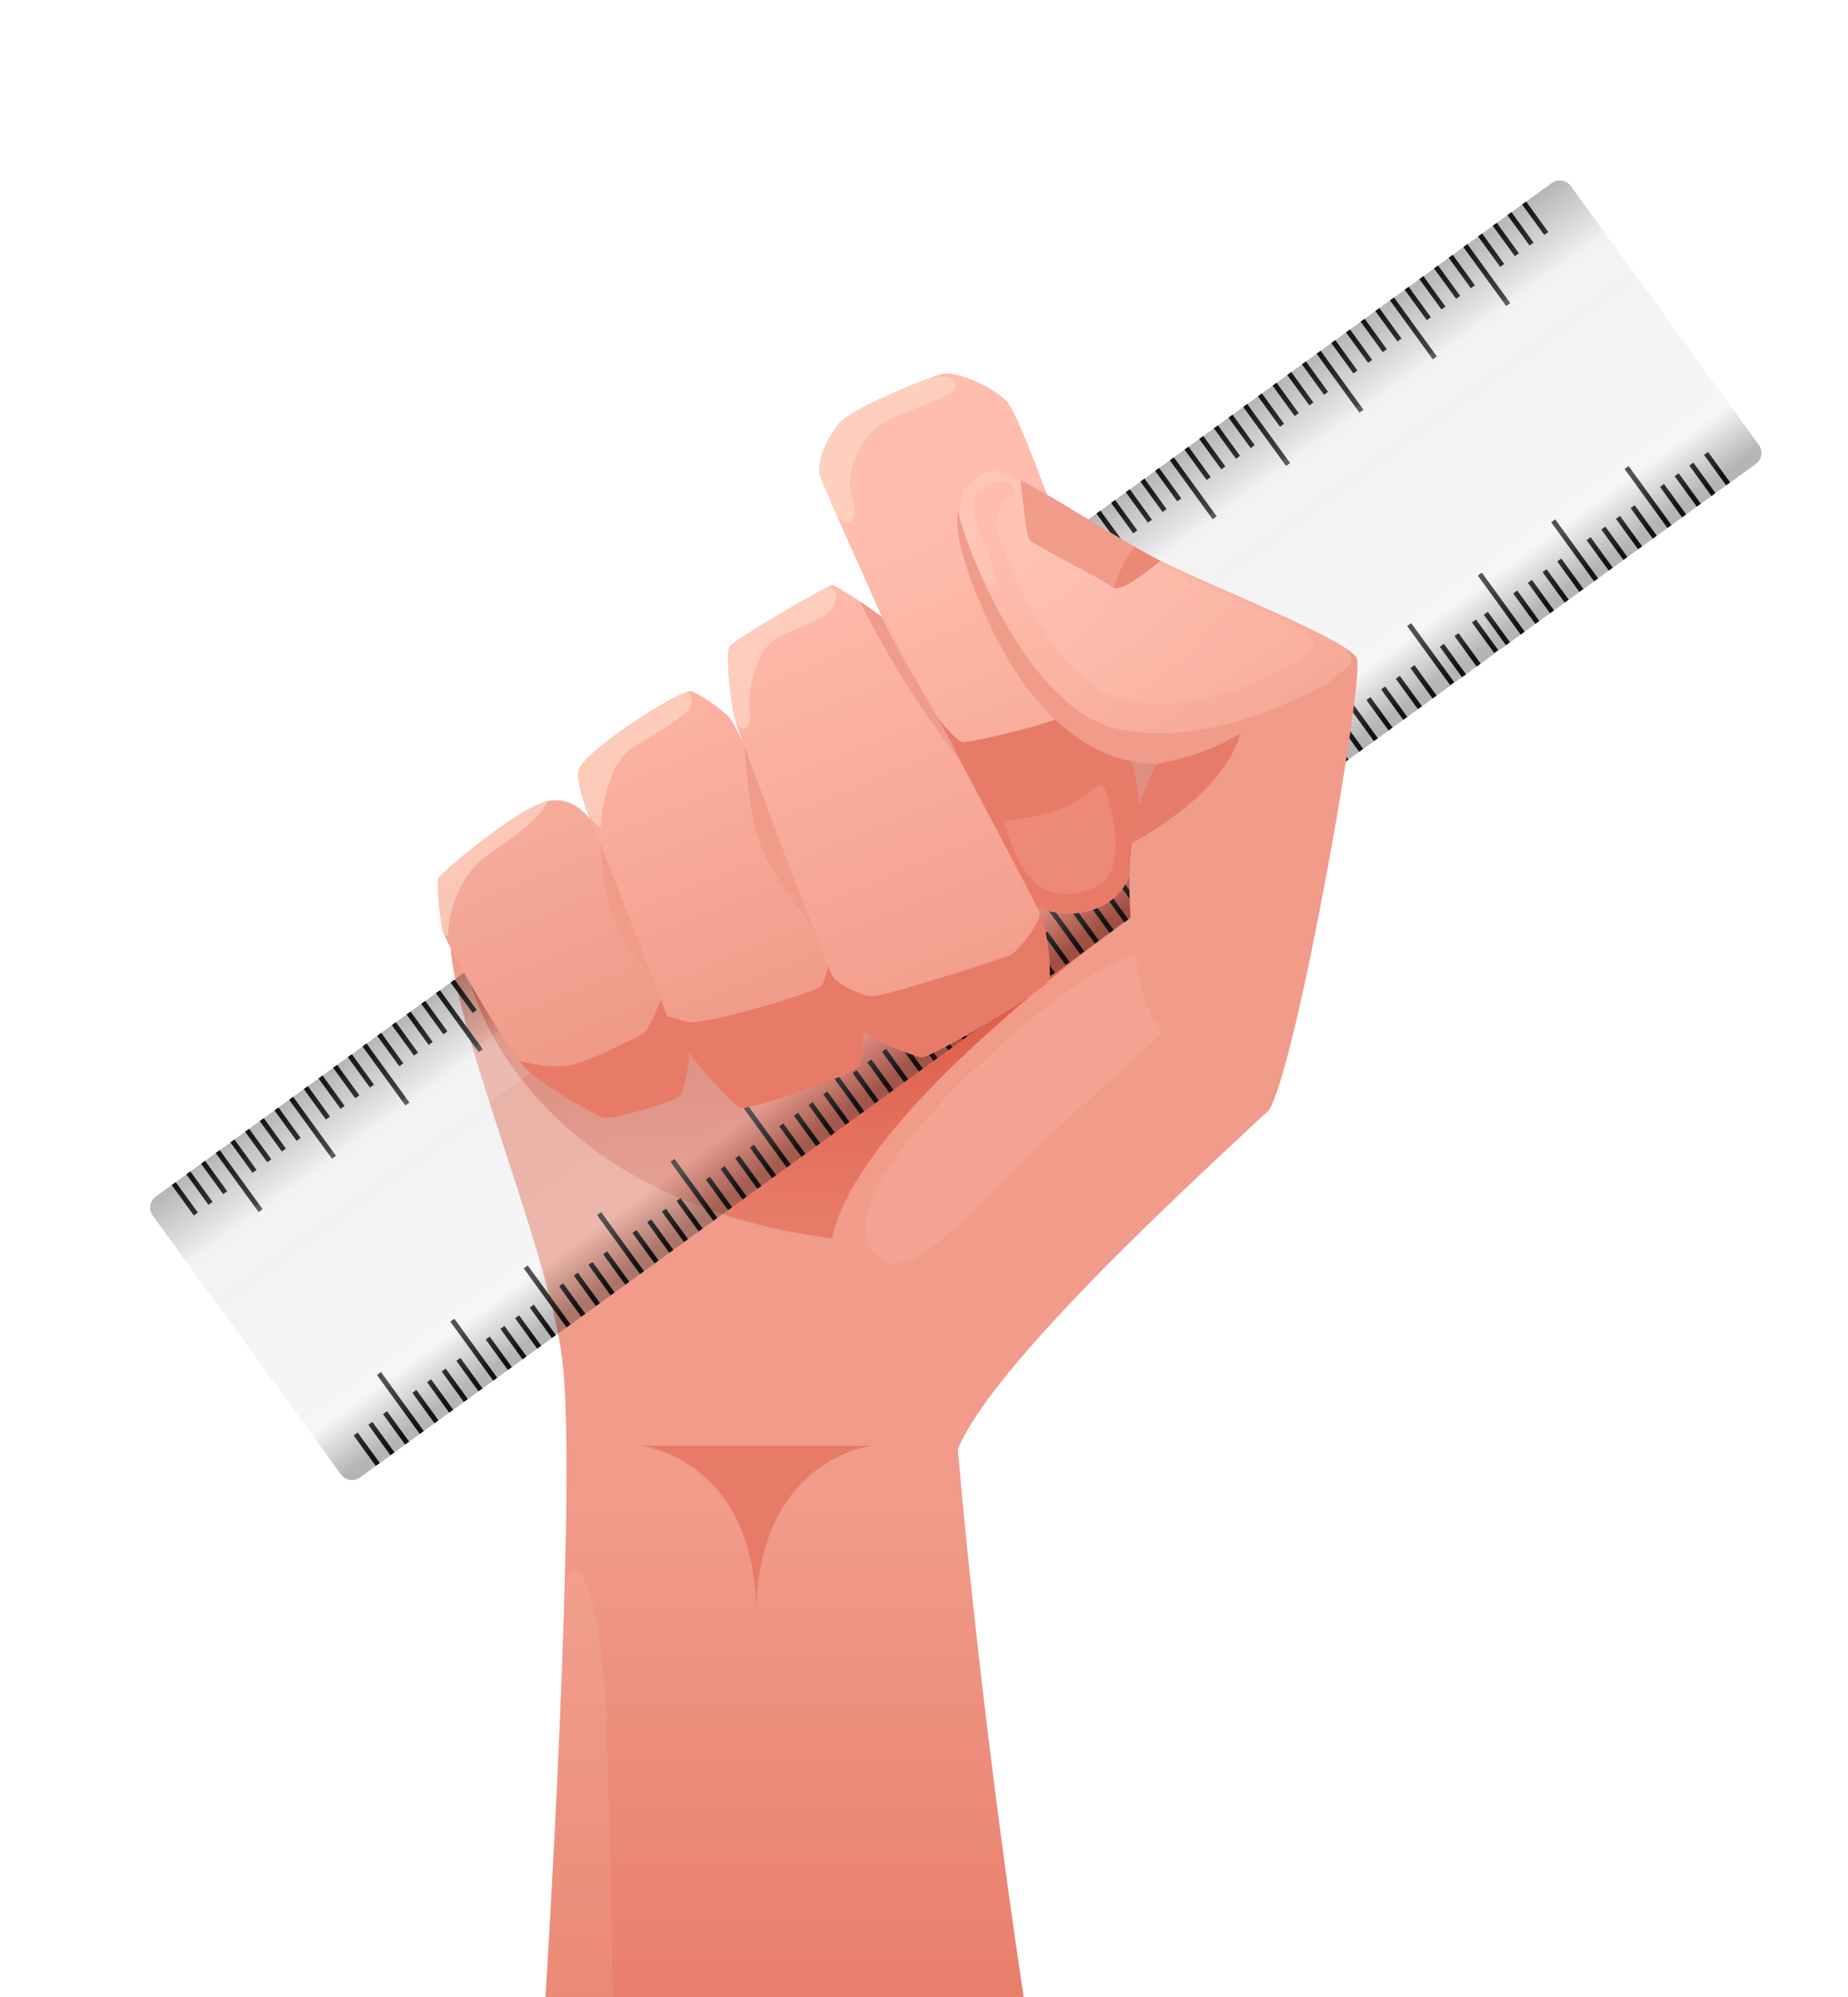 <svg xmlns="http://www.w3.org/2000/svg" xmlns:xlink="http://www.w3.org/1999/xlink" viewBox="0 0 780.43 843.48"><defs><style>.cls-1,.cls-8{fill:#fff;}.cls-2{fill:url(#linear-gradient);}.cls-3{fill:#e77b68;}.cls-11,.cls-4{fill:#fed9c9;}.cls-4{opacity:0.12;}.cls-5{fill:url(#linear-gradient-2);}.cls-18,.cls-6{fill:#de5f4c;}.cls-6{opacity:0.52;}.cls-7{opacity:0.36;fill:url(#linear-gradient-3);}.cls-8{opacity:0.1;}.cls-9{fill:url(#linear-gradient-4);}.cls-10,.cls-13{fill:#f19b8a;}.cls-10{opacity:0.46;}.cls-11{opacity:0.63;}.cls-12{fill:url(#linear-gradient-5);}.cls-14{fill:url(#linear-gradient-6);}.cls-15{fill:url(#linear-gradient-7);}.cls-16{fill:url(#linear-gradient-8);}.cls-17{opacity:0.28;fill:url(#linear-gradient-9);}.cls-18{opacity:0.31;}</style><linearGradient id="linear-gradient" x1="368.25" y1="869.29" x2="368.25" y2="636.38" gradientUnits="userSpaceOnUse"><stop offset="0" stop-color="#e77b68"/><stop offset="1" stop-color="#f19b8a"/></linearGradient><linearGradient id="linear-gradient-2" x1="350.68" y1="512.31" x2="350.68" y2="430.04" gradientUnits="userSpaceOnUse"><stop offset="0" stop-color="#e77b68"/><stop offset="1" stop-color="#de5f4c"/></linearGradient><linearGradient id="linear-gradient-3" x1="6523.75" y1="-248.27" x2="6670.4" y2="-248.27" gradientTransform="translate(-3673.69 -4841.79) rotate(54.01)" gradientUnits="userSpaceOnUse"><stop offset="0" stop-color="#333"/><stop offset="0.22" stop-color="#dadada"/><stop offset="0.82" stop-color="#e6e6e6"/><stop offset="0.97" stop-color="#333"/></linearGradient><linearGradient id="linear-gradient-4" x1="399.25" y1="216.63" x2="478.97" y2="411.74" gradientUnits="userSpaceOnUse"><stop offset="0" stop-color="#ffbdad"/><stop offset="1" stop-color="#f19b8a"/></linearGradient><linearGradient id="linear-gradient-5" x1="191.34" y1="301.58" x2="271.06" y2="496.69" gradientUnits="userSpaceOnUse"><stop offset="0" stop-color="#fab5a5"/><stop offset="1" stop-color="#eb907e"/></linearGradient><linearGradient id="linear-gradient-6" x1="260.17" y1="273.46" x2="339.89" y2="468.57" gradientUnits="userSpaceOnUse"><stop offset="0" stop-color="#ffb9a8"/><stop offset="1" stop-color="#ed9483"/></linearGradient><linearGradient id="linear-gradient-7" x1="331.99" y1="244.11" x2="411.71" y2="439.23" gradientUnits="userSpaceOnUse"><stop offset="0" stop-color="#ffbaab"/><stop offset="1" stop-color="#f19b8a"/></linearGradient><linearGradient id="linear-gradient-8" x1="451.37" y1="205.6" x2="577.77" y2="384.39" xlink:href="#linear-gradient-4"/><linearGradient id="linear-gradient-9" x1="524.79" y1="290.39" x2="413.95" y2="218.02" gradientUnits="userSpaceOnUse"><stop offset="0" stop-color="#ffbdad"/><stop offset="1" stop-color="#fed9c9"/></linearGradient></defs><title>ruler_hand</title><g id="back"><rect class="cls-1" x="-105.43" y="-156.52" width="1000" height="1000"/></g><g id="hand"><g id="hand-2" data-name="hand"><path class="cls-2" d="M230.37,843.48S244,626.86,237.45,574.22s-55.67-161-46-186.76,221.68-93.13,251-101.73,73.89,20.75,93.63,52.63,6.07,123,0,130.08S421.18,571.18,404.48,612.18c10.63,120.46,27.83,231.3,27.83,231.3Z"/><path class="cls-3" d="M270.57,610.66h97.68s-48.84,5.31-48.84,72.12C319.41,615.72,270.57,610.66,270.57,610.66Z"/><path class="cls-4" d="M500.7,406c14.25,15.09-21.29,39.58-57.49,73.77s-59.36,65.13-73.61,50,8.46-46.5,44.66-80.69S486.45,391,500.7,406Z"/><path class="cls-4" d="M238.36,674.17v0q0,.94-.06,2.19c-2.29,77.84-7.92,167.08-7.92,167.08h28.34s-.25-39-2.53-112.61S238.89,652.67,238.36,674.17Z"/><path class="cls-5" d="M199,416s21.76,89.88,152.34,107.09c5.45-26,34.73-57.93,58.63-80.09a721.64,721.64,0,0,1,67.44-55.55s1.32-33.87,4.15-44.94c3.44-13.48,20.9-53.25,20.9-53.25L362.5,342.41Z"/></g><path id="finger" class="cls-6" d="M424.54,220.76s-17.08-11.14-19.84,4-2.25,84.92,66.59,110.39c-10.65,40.77,65,20,65,20L528.73,265Z"/><rect x="76.96" y="498.41" width="2.1" height="15.9" transform="translate(-282.64 142.48) rotate(-35.99)"/><rect x="83.16" y="493.91" width="2.1" height="15.9" transform="translate(-278.82 145.26) rotate(-35.99)"/><rect x="89.36" y="489.41" width="2.1" height="15.9" transform="translate(-274.99 148.05) rotate(-35.99)"/><rect x="99.94" y="483.48" width="2.1" height="30.79" transform="translate(-273.87 154.55) rotate(-35.99)"/><rect x="101.76" y="480.4" width="2.1" height="15.9" transform="translate(-267.33 153.61) rotate(-35.99)"/><rect x="107.96" y="475.9" width="2.1" height="15.9" transform="translate(-263.5 156.4) rotate(-35.99)"/><rect x="114.16" y="471.4" width="2.1" height="15.9" transform="translate(-259.68 159.18) rotate(-35.99)"/><rect x="120.36" y="466.9" width="2.1" height="15.9" transform="translate(-255.84 161.96) rotate(-35.99)"/><rect x="130.93" y="460.97" width="2.1" height="30.79" transform="translate(-254.72 168.47) rotate(-35.99)"/><rect x="132.76" y="457.89" width="2.1" height="15.9" transform="translate(-248.19 167.53) rotate(-35.99)"/><rect x="138.96" y="453.39" width="2.1" height="15.9" transform="translate(-244.36 170.31) rotate(-35.99)"/><rect x="145.15" y="448.89" width="2.1" height="15.9" transform="translate(-240.53 173.1) rotate(-35.99)"/><rect x="151.35" y="444.39" width="2.1" height="15.9" transform="translate(-236.71 175.88) rotate(-35.99)"/><rect x="161.93" y="438.46" width="2.1" height="30.79" transform="translate(-235.58 182.38) rotate(-35.99)"/><rect x="163.75" y="435.38" width="2.1" height="15.9" transform="translate(-229.05 181.45) rotate(-35.99)"/><rect x="169.95" y="430.88" width="2.1" height="15.9" transform="translate(-225.22 184.23) rotate(-35.99)"/><rect x="176.15" y="426.38" width="2.1" height="15.9" transform="translate(-221.39 187.01) rotate(-35.99)"/><rect x="182.35" y="421.88" width="2.1" height="15.9" transform="translate(-217.56 189.8) rotate(-35.99)"/><rect x="192.93" y="415.96" width="2.1" height="30.79" transform="translate(-216.44 196.3) rotate(-35.99)"/><rect x="194.75" y="412.88" width="2.1" height="15.9" transform="translate(-209.91 195.36) rotate(-35.99)"/><rect x="200.95" y="408.37" width="2.1" height="15.9" transform="translate(-206.08 198.15) rotate(-35.99)"/><rect x="207.15" y="403.87" width="2.1" height="15.9" transform="translate(-202.25 200.93) rotate(-35.99)"/><rect x="213.35" y="399.37" width="2.1" height="15.9" transform="translate(-198.42 203.71) rotate(-35.99)"/><rect x="223.92" y="393.45" width="2.1" height="30.79" transform="translate(-197.3 210.22) rotate(-35.99)"/><rect x="225.74" y="390.37" width="2.1" height="15.9" transform="translate(-190.76 209.28) rotate(-35.99)"/><rect x="231.94" y="385.86" width="2.1" height="15.9" transform="translate(-186.94 212.07) rotate(-35.99)"/><rect x="238.14" y="381.36" width="2.1" height="15.9" transform="translate(-183.11 214.85) rotate(-35.99)"/><rect x="244.34" y="376.86" width="2.1" height="15.9" transform="translate(-179.28 217.63) rotate(-35.99)"/><rect x="254.92" y="370.94" width="2.1" height="30.79" transform="translate(-178.16 224.14) rotate(-35.99)"/><rect x="256.74" y="367.86" width="2.1" height="15.9" transform="translate(-171.62 223.2) rotate(-35.99)"/><rect x="262.94" y="363.36" width="2.1" height="15.9" transform="matrix(0.81, -0.59, 0.59, 0.81, -167.8, 225.98)"/><rect x="269.14" y="358.85" width="2.1" height="15.9" transform="translate(-163.97 228.77) rotate(-35.99)"/><rect x="275.34" y="354.35" width="2.1" height="15.9" transform="translate(-160.14 231.55) rotate(-35.99)"/><rect x="285.91" y="348.43" width="2.1" height="30.79" transform="translate(-159.02 238.05) rotate(-35.99)"/><rect x="287.74" y="345.35" width="2.1" height="15.9" transform="translate(-152.48 237.12) rotate(-35.99)"/><rect x="293.94" y="340.85" width="2.1" height="15.9" transform="translate(-148.65 239.9) rotate(-35.99)"/><rect x="300.13" y="336.35" width="2.1" height="15.9" transform="translate(-144.83 242.68) rotate(-35.99)"/><rect x="306.33" y="331.84" width="2.1" height="15.9" transform="translate(-141 245.47) rotate(-35.99)"/><rect x="316.91" y="325.92" width="2.1" height="30.79" transform="translate(-139.87 251.97) rotate(-35.99)"/><rect x="318.73" y="322.84" width="2.1" height="15.9" transform="translate(-133.34 251.03) rotate(-35.99)"/><rect x="324.93" y="318.34" width="2.1" height="15.9" transform="translate(-129.51 253.82) rotate(-35.99)"/><rect x="331.13" y="313.84" width="2.1" height="15.9" transform="translate(-125.68 256.6) rotate(-35.99)"/><rect x="337.33" y="309.34" width="2.1" height="15.9" transform="translate(-121.86 259.38) rotate(-35.99)"/><rect x="347.9" y="303.41" width="2.1" height="30.79" transform="translate(-120.73 265.89) rotate(-35.99)"/><rect x="349.73" y="300.33" width="2.1" height="15.9" transform="translate(-114.2 264.95) rotate(-35.99)"/><rect x="355.93" y="295.83" width="2.1" height="15.9" transform="translate(-110.37 267.73) rotate(-35.99)"/><rect x="362.13" y="291.33" width="2.1" height="15.9" transform="translate(-106.54 270.52) rotate(-35.99)"/><rect x="368.33" y="286.83" width="2.1" height="15.9" transform="translate(-102.71 273.3) rotate(-35.99)"/><rect x="378.9" y="280.9" width="2.1" height="30.79" transform="translate(-101.59 279.81) rotate(-35.99)"/><rect x="380.72" y="277.82" width="2.1" height="15.9" transform="translate(-95.06 278.87) rotate(-35.99)"/><rect x="386.92" y="273.32" width="2.1" height="15.9" transform="translate(-91.23 281.65) rotate(-35.99)"/><rect x="393.12" y="268.82" width="2.1" height="15.9" transform="translate(-87.4 284.44) rotate(-35.99)"/><rect x="399.32" y="264.32" width="2.1" height="15.9" transform="translate(-83.57 287.22) rotate(-35.99)"/><rect x="409.9" y="258.39" width="2.1" height="30.79" transform="translate(-82.45 293.72) rotate(-35.99)"/><rect x="411.72" y="255.31" width="2.1" height="15.9" transform="translate(-75.92 292.78) rotate(-35.99)"/><rect x="417.92" y="250.81" width="2.1" height="15.9" transform="translate(-72.09 295.57) rotate(-35.99)"/><rect x="424.12" y="246.31" width="2.1" height="15.9" transform="translate(-68.26 298.35) rotate(-35.99)"/><rect x="430.32" y="241.81" width="2.1" height="15.9" transform="translate(-64.43 301.13) rotate(-35.99)"/><rect x="440.89" y="235.89" width="2.1" height="30.79" transform="translate(-63.31 307.64) rotate(-35.99)"/><rect x="442.72" y="232.8" width="2.1" height="15.9" transform="translate(-56.77 306.7) rotate(-35.99)"/><rect x="448.91" y="228.3" width="2.1" height="15.9" transform="translate(-52.95 309.48) rotate(-35.99)"/><rect x="455.11" y="223.8" width="2.1" height="15.9" transform="translate(-49.12 312.27) rotate(-35.99)"/><rect x="461.31" y="219.3" width="2.1" height="15.9" transform="matrix(0.81, -0.59, 0.59, 0.81, -45.29, 315.05)"/><rect x="471.89" y="213.38" width="2.1" height="30.79" transform="translate(-44.17 321.56) rotate(-35.99)"/><rect x="473.71" y="210.3" width="2.1" height="15.9" transform="translate(-37.63 320.62) rotate(-35.99)"/><rect x="479.91" y="205.79" width="2.1" height="15.9" transform="translate(-33.8 323.4) rotate(-35.99)"/><rect x="486.11" y="201.29" width="2.1" height="15.9" transform="translate(-29.98 326.19) rotate(-35.99)"/><rect x="492.31" y="196.79" width="2.1" height="15.9" transform="translate(-26.15 328.97) rotate(-35.99)"/><rect x="502.88" y="190.87" width="2.1" height="30.79" transform="translate(-25.03 335.48) rotate(-35.99)"/><rect x="504.71" y="187.79" width="2.1" height="15.9" transform="translate(-18.49 334.54) rotate(-35.99)"/><rect x="510.91" y="183.29" width="2.1" height="15.9" transform="translate(-14.66 337.32) rotate(-35.99)"/><rect x="517.1" y="178.78" width="2.1" height="15.9" transform="translate(-10.83 340.1) rotate(-35.99)"/><rect x="523.3" y="174.28" width="2.1" height="15.9" transform="translate(-7.01 342.89) rotate(-35.99)"/><rect x="533.88" y="168.36" width="2.1" height="30.79" transform="translate(-5.88 349.39) rotate(-35.99)"/><rect x="535.7" y="165.28" width="2.1" height="15.9" transform="translate(0.65 348.45) rotate(-35.99)"/><rect x="541.9" y="160.78" width="2.1" height="15.9" transform="translate(4.48 351.24) rotate(-35.99)"/><rect x="548.1" y="156.27" width="2.1" height="15.9" transform="translate(8.31 354.02) rotate(-35.99)"/><rect x="554.3" y="151.77" width="2.1" height="15.9" transform="translate(12.13 356.8) rotate(-35.99)"/><rect x="564.87" y="145.85" width="2.1" height="30.79" transform="translate(13.26 363.31) rotate(-35.99)"/><rect x="566.7" y="142.77" width="2.1" height="15.9" transform="translate(19.79 362.37) rotate(-35.99)"/><rect x="572.9" y="138.27" width="2.1" height="15.9" transform="translate(23.62 365.15) rotate(-35.99)"/><rect x="579.1" y="133.77" width="2.1" height="15.9" transform="translate(27.45 367.94) rotate(-35.99)"/><rect x="585.3" y="129.26" width="2.1" height="15.9" transform="translate(31.28 370.72) rotate(-35.99)"/><rect x="595.87" y="123.34" width="2.1" height="30.79" transform="translate(32.4 377.23) rotate(-35.99)"/><rect x="597.69" y="120.26" width="2.1" height="15.9" transform="translate(38.93 376.29) rotate(-35.99)"/><rect x="603.89" y="115.76" width="2.1" height="15.9" transform="translate(42.76 379.07) rotate(-35.99)"/><rect x="610.09" y="111.26" width="2.1" height="15.9" transform="translate(46.59 381.86) rotate(-35.99)"/><rect x="616.29" y="106.76" width="2.1" height="15.9" transform="translate(50.42 384.64) rotate(-35.99)"/><rect x="626.87" y="100.83" width="2.1" height="30.79" transform="translate(51.54 391.14) rotate(-35.99)"/><rect x="628.69" y="97.75" width="2.1" height="15.9" transform="translate(58.08 390.21) rotate(-35.99)"/><rect x="634.89" y="93.25" width="2.1" height="15.9" transform="translate(61.9 392.99) rotate(-35.99)"/><rect x="641.09" y="88.75" width="2.1" height="15.9" transform="translate(65.73 395.77) rotate(-35.99)"/><rect x="647.29" y="84.25" width="2.1" height="15.9" transform="translate(69.56 398.56) rotate(-35.99)"/><rect x="153.79" y="604.2" width="2.1" height="15.89" transform="translate(-330.14 207.81) rotate(-35.99)"/><rect x="159.99" y="599.7" width="2.1" height="15.9" transform="translate(-326.32 210.59) rotate(-35.99)"/><rect x="166.19" y="595.2" width="2.1" height="15.89" transform="translate(-322.49 213.37) rotate(-35.99)"/><rect x="168.01" y="577.22" width="2.1" height="30.79" transform="translate(-315.96 212.44) rotate(-35.99)"/><rect x="178.59" y="586.19" width="2.1" height="15.89" transform="translate(-314.83 218.94) rotate(-35.99)"/><rect x="184.79" y="581.69" width="2.1" height="15.89" transform="translate(-311 221.72) rotate(-35.99)"/><rect x="190.98" y="577.19" width="2.1" height="15.89" transform="translate(-307.18 224.51) rotate(-35.99)"/><rect x="197.18" y="572.69" width="2.1" height="15.89" transform="translate(-303.35 227.29) rotate(-35.99)"/><rect x="199.01" y="554.71" width="2.1" height="30.79" transform="translate(-296.81 226.36) rotate(-35.99)"/><rect x="209.58" y="563.68" width="2.1" height="15.89" transform="translate(-295.69 232.86) rotate(-35.99)"/><rect x="215.78" y="559.18" width="2.1" height="15.89" transform="translate(-291.86 235.64) rotate(-35.99)"/><rect x="221.98" y="554.68" width="2.1" height="15.89" transform="translate(-288.03 238.43) rotate(-35.99)"/><rect x="228.18" y="550.18" width="2.1" height="15.89" transform="translate(-284.21 241.21) rotate(-35.99)"/><rect x="230" y="532.21" width="2.1" height="30.79" transform="translate(-277.67 240.27) rotate(-35.99)"/><rect x="240.58" y="541.18" width="2.1" height="15.89" transform="translate(-276.55 246.78) rotate(-35.99)"/><rect x="246.78" y="536.67" width="2.1" height="15.9" transform="translate(-272.72 249.56) rotate(-35.99)"/><rect x="252.98" y="532.17" width="2.1" height="15.89" transform="translate(-268.89 252.35) rotate(-35.99)"/><rect x="259.17" y="527.67" width="2.1" height="15.89" transform="translate(-265.07 255.13) rotate(-35.99)"/><rect x="261" y="509.7" width="2.1" height="30.79" transform="translate(-258.53 254.19) rotate(-35.99)"/><rect x="271.57" y="518.67" width="2.1" height="15.89" transform="translate(-257.41 260.7) rotate(-35.99)"/><rect x="277.77" y="514.16" width="2.1" height="15.9" transform="translate(-253.58 263.48) rotate(-35.99)"/><rect x="283.97" y="509.66" width="2.1" height="15.89" transform="translate(-249.75 266.26) rotate(-35.99)"/><rect x="290.17" y="505.16" width="2.1" height="15.89" transform="translate(-245.92 269.05) rotate(-35.99)"/><rect x="291.99" y="487.19" width="2.1" height="30.79" transform="translate(-239.39 268.11) rotate(-35.99)"/><rect x="302.57" y="496.16" width="2.1" height="15.89" transform="translate(-238.27 274.61) rotate(-35.99)"/><rect x="308.77" y="491.66" width="2.1" height="15.89" transform="translate(-234.44 277.4) rotate(-35.99)"/><rect x="314.97" y="487.15" width="2.1" height="15.89" transform="translate(-230.61 280.18) rotate(-35.99)"/><rect x="321.17" y="482.65" width="2.1" height="15.89" transform="translate(-226.78 282.96) rotate(-35.99)"/><rect x="322.99" y="464.68" width="2.1" height="30.79" transform="translate(-220.25 282.03) rotate(-35.99)"/><rect x="333.56" y="473.65" width="2.1" height="15.89" transform="translate(-219.12 288.53) rotate(-35.99)"/><rect x="339.76" y="469.15" width="2.1" height="15.89" transform="translate(-215.3 291.31) rotate(-35.99)"/><rect x="345.96" y="464.65" width="2.1" height="15.9" transform="translate(-211.47 294.1) rotate(-35.99)"/><rect x="352.16" y="460.14" width="2.1" height="15.89" transform="translate(-207.64 296.88) rotate(-35.99)"/><rect x="353.99" y="442.17" width="2.1" height="30.79" transform="translate(-201.11 295.94) rotate(-35.99)"/><rect x="364.56" y="451.14" width="2.1" height="15.89" transform="translate(-199.98 302.44) rotate(-35.99)"/><rect x="370.76" y="446.64" width="2.1" height="15.89" transform="translate(-196.16 305.23) rotate(-35.99)"/><rect x="376.96" y="442.14" width="2.1" height="15.89" transform="translate(-192.33 308.01) rotate(-35.99)"/><rect x="383.16" y="437.63" width="2.1" height="15.89" transform="translate(-188.5 310.8) rotate(-35.99)"/><rect x="384.98" y="419.66" width="2.1" height="30.79" transform="translate(-181.97 309.86) rotate(-35.99)"/><rect x="395.56" y="428.63" width="2.1" height="15.89" transform="translate(-180.84 316.37) rotate(-35.99)"/><rect x="401.75" y="424.13" width="2.1" height="15.89" transform="translate(-177.01 319.15) rotate(-35.99)"/><rect x="407.95" y="419.63" width="2.1" height="15.89" transform="translate(-173.18 321.93) rotate(-35.99)"/><rect x="414.15" y="415.13" width="2.1" height="15.89" transform="translate(-169.36 324.72) rotate(-35.99)"/><rect x="415.98" y="397.15" width="2.1" height="30.79" transform="translate(-162.82 323.78) rotate(-35.99)"/><rect x="426.55" y="406.12" width="2.1" height="15.89" transform="translate(-161.7 330.28) rotate(-35.99)"/><rect x="432.75" y="401.62" width="2.1" height="15.89" transform="translate(-157.87 333.07) rotate(-35.99)"/><rect x="438.95" y="397.12" width="2.1" height="15.89" transform="translate(-154.04 335.85) rotate(-35.99)"/><rect x="445.15" y="392.62" width="2.1" height="15.89" transform="translate(-150.22 338.63) rotate(-35.99)"/><rect x="446.97" y="374.64" width="2.1" height="30.79" transform="translate(-143.68 337.7) rotate(-35.99)"/><rect x="457.55" y="383.61" width="2.1" height="15.89" transform="translate(-142.56 344.2) rotate(-35.99)"/><rect x="463.75" y="379.11" width="2.1" height="15.89" transform="translate(-138.73 346.98) rotate(-35.99)"/><rect x="469.95" y="374.61" width="2.1" height="15.89" transform="translate(-134.9 349.77) rotate(-35.99)"/><rect x="476.14" y="370.11" width="2.1" height="15.89" transform="translate(-131.07 352.55) rotate(-35.99)"/><rect x="477.97" y="352.14" width="2.1" height="30.79" transform="matrix(0.81, -0.59, 0.59, 0.81, -124.54, 351.61)"/><rect x="488.54" y="361.1" width="2.1" height="15.9" transform="translate(-123.42 358.12) rotate(-35.99)"/><rect x="494.74" y="356.6" width="2.1" height="15.89" transform="translate(-119.59 360.9) rotate(-35.99)"/><rect x="500.94" y="352.1" width="2.1" height="15.9" transform="translate(-115.76 363.68) rotate(-35.99)"/><rect x="507.14" y="347.6" width="2.1" height="15.89" transform="translate(-111.93 366.46) rotate(-35.99)"/><rect x="508.96" y="329.63" width="2.1" height="30.79" transform="matrix(0.81, -0.59, 0.59, 0.81, -105.4, 365.53)"/><rect x="519.54" y="338.6" width="2.1" height="15.9" transform="translate(-104.28 372.03) rotate(-35.99)"/><rect x="525.74" y="334.09" width="2.1" height="15.89" transform="translate(-100.45 374.82) rotate(-35.99)"/><rect x="531.94" y="329.59" width="2.1" height="15.89" transform="translate(-96.62 377.6) rotate(-35.99)"/><rect x="538.14" y="325.09" width="2.1" height="15.9" transform="translate(-92.79 380.39) rotate(-35.99)"/><rect x="539.96" y="307.12" width="2.1" height="30.79" transform="translate(-86.26 379.45) rotate(-35.99)"/><rect x="550.54" y="316.09" width="2.1" height="15.89" transform="matrix(0.81, -0.59, 0.59, 0.81, -85.13, 385.95)"/><rect x="556.73" y="311.59" width="2.1" height="15.89" transform="translate(-81.31 388.74) rotate(-35.99)"/><rect x="562.93" y="307.08" width="2.1" height="15.89" transform="translate(-77.48 391.52) rotate(-35.99)"/><rect x="569.13" y="302.58" width="2.1" height="15.89" transform="translate(-73.65 394.3) rotate(-35.99)"/><rect x="570.96" y="284.61" width="2.1" height="30.79" transform="translate(-67.12 393.36) rotate(-35.99)"/><rect x="581.53" y="293.58" width="2.1" height="15.89" transform="translate(-65.99 399.87) rotate(-35.99)"/><rect x="587.73" y="289.08" width="2.1" height="15.89" transform="translate(-62.16 402.65) rotate(-35.99)"/><rect x="593.93" y="284.57" width="2.1" height="15.89" transform="translate(-58.34 405.44) rotate(-35.99)"/><rect x="600.13" y="280.07" width="2.1" height="15.89" transform="translate(-54.51 408.22) rotate(-35.99)"/><rect x="601.95" y="262.1" width="2.1" height="30.79" transform="matrix(0.81, -0.59, 0.59, 0.81, -47.97, 407.28)"/><rect x="612.53" y="271.07" width="2.1" height="15.9" transform="translate(-46.85 413.79) rotate(-35.99)"/><rect x="618.73" y="266.57" width="2.1" height="15.89" transform="translate(-43.02 416.57) rotate(-35.99)"/><rect x="624.93" y="262.07" width="2.1" height="15.89" transform="matrix(0.81, -0.59, 0.59, 0.81, -39.19, 419.35)"/><rect x="631.12" y="257.56" width="2.1" height="15.89" transform="translate(-35.37 422.13) rotate(-35.99)"/><rect x="632.95" y="239.59" width="2.1" height="30.79" transform="translate(-28.83 421.2) rotate(-35.99)"/><rect x="643.52" y="248.56" width="2.1" height="15.89" transform="translate(-27.71 427.7) rotate(-35.99)"/><rect x="649.72" y="244.06" width="2.1" height="15.89" transform="translate(-23.88 430.49) rotate(-35.99)"/><rect x="655.92" y="239.56" width="2.1" height="15.89" transform="translate(-20.05 433.27) rotate(-35.99)"/><rect x="662.12" y="235.06" width="2.1" height="15.9" transform="translate(-16.22 436.05) rotate(-35.99)"/><rect x="663.94" y="217.08" width="2.1" height="30.79" transform="translate(-9.69 435.12) rotate(-35.99)"/><rect x="674.52" y="226.05" width="2.1" height="15.89" transform="translate(-8.57 441.62) rotate(-35.99)"/><rect x="680.72" y="221.55" width="2.1" height="15.89" transform="translate(-4.74 444.4) rotate(-35.99)"/><rect x="686.92" y="217.05" width="2.1" height="15.89" transform="translate(-0.91 447.19) rotate(-35.99)"/><rect x="693.12" y="212.55" width="2.1" height="15.89" transform="translate(2.92 449.97) rotate(-35.99)"/><rect x="694.94" y="194.57" width="2.1" height="30.79" transform="translate(9.45 449.03) rotate(-35.99)"/><rect x="705.51" y="203.54" width="2.1" height="15.9" transform="translate(10.57 455.54) rotate(-35.99)"/><rect x="711.71" y="199.04" width="2.1" height="15.89" transform="translate(14.4 458.32) rotate(-35.99)"/><rect x="717.91" y="194.54" width="2.1" height="15.89" transform="translate(18.23 461.11) rotate(-35.99)"/><rect x="724.11" y="190.04" width="2.1" height="15.89" transform="translate(22.06 463.89) rotate(-35.99)"/><path class="cls-7" d="M152,624.07a5.73,5.73,0,0,1-8-1.27L64.51,513.42a5.73,5.73,0,0,1,1.27-8L655.34,77.29a5.73,5.73,0,0,1,8,1.27l79.43,109.38a5.73,5.73,0,0,1-1.27,8Z"/><rect class="cls-8" x="13.76" y="312.03" width="740.07" height="22.62" transform="translate(-116.75 287.22) rotate(-35.99)"/><g id="finger-2" data-name="finger"><path class="cls-9" d="M346.36,201c2,7,73.66,165.7,78.37,172.68s19.57,15,34.67,11.14,21.92-16.18,22.11-42.25-48.43-165-56.2-172.92S403,157.18,398.73,157.78,359.31,172.32,354.14,179,344.68,195.22,346.36,201Z"/><path class="cls-3" d="M457.14,298.49c-5.55,6-46.39,14.91-50.18,15s-19.48-19.71-23.44-30.61a7.75,7.75,0,0,0-2.81-4.06c19.9,44.07,41.51,91.1,44,94.83,4.71,7,19.57,15,34.67,11.14s21.92-16.18,22.11-42.25c.08-10.88-8.34-41.4-18.74-73.85h0S462.69,292.51,457.14,298.49Z"/><path class="cls-10" d="M423.87,346.84s13.11-1.31,23.21-4.92,16.58-11.09,18.38-10.52,13.6,37.21-3.41,43.59S432.87,377.7,423.87,346.84Z"/><path class="cls-11" d="M392.25,159.83h0c-11.58,4.23-34.06,13.93-38.11,19.18-5.17,6.7-9.46,16.21-7.78,21.94.33,1.14,2.52,6.3,5.95,14.19h0c4.73,10.76,11.07,4.38,7.58-4.91s2.86-25.43,13.4-31.74,33-11.37,30.1-16.05S400.91,159.31,392.25,159.83Z"/></g><g id="finger-3" data-name="finger"><path class="cls-12" d="M187.24,394c-1.15-2.85-3.15-21.06-2.07-23.19s30.84-27.4,44.16-31.89,20.83,8.56,20.83,8.56,41.25,92.1,40.83,98.74-2.43,15.46-4.31,17.16-28.33,9.89-32,8.7S228,457.65,221.54,450.86,191.49,404.51,187.24,394Z"/><path class="cls-3" d="M291,446.18c.14-2.18-4.24-13.63-10.17-28-1.56,4-6.75,17-9.05,18.35-2.71,1.58-23.63,12.08-31.5,13.55-5.4,1-14.76-.34-21-2a33.42,33.42,0,0,0,2.31,2.82c6.45,6.79,29.48,20,33.14,21.18s30.12-7,32-8.7S290.57,452.83,291,446.18Z"/><path class="cls-11" d="M189.3,394.25c-.12-1.32.85-22.61,18-34.12,3.08-2.07,20.61-13.31,24.05-21.81a17.81,17.81,0,0,0-2.07.56c-13.32,4.49-43.08,29.76-44.16,31.89s.92,20.34,2.07,23.19C187.93,395.57,189.42,395.58,189.3,394.25Z"/></g><g id="finger-4" data-name="finger"><path class="cls-13" d="M249.63,347.3a52.67,52.67,0,0,1,3.34,7.62c2.1,5.55-.31,13.22,5.54,30.81s15.26,22.29,19.25,32.91,24.69-28.74,24.69-28.74l-41.87-49Z"/><path class="cls-14" d="M244.9,324c-2.38,3.74,1.24,15,6.39,27.15S279.62,423,282.75,432s26.51,34.26,29.67,35.81,48.49-13.67,50.21-17.85,3.63-16.51.57-27.19-51-115.81-55.4-120.06-12.64-9.74-16-10.76S251.5,313.67,244.9,324Z"/><path class="cls-3" d="M363.2,422.79c-.53-1.83-2.37-6.44-5.08-12.82l-6-13.85s-2.74,17.9-5.59,20.58-50.36,16.79-56.2,14.93c-3.13-1-6.3-1.83-8.57-2.38.43,1.16.77,2.1,1,2.77,3.12,9.06,26.51,34.26,29.67,35.81s48.49-13.67,50.21-17.85S366.26,433.47,363.2,422.79Z"/><path class="cls-11" d="M288.73,292.77l-.09,0-.48.21h0c-1.28.62-9.94,5.69-19.83,11.52-10.08,6.68-20.24,14.51-23.41,19.49-1.82,2.86-.13,10.11,3.07,18.81,1.34,3.46,5.73,7.7,5.7,6s1.94-25.22,13-32.71c5.33-3.61,24.35-13.58,25.15-18.2C292.6,293.6,291.47,291.74,288.73,292.77Z"/></g><g id="finger-5" data-name="finger"><path class="cls-13" d="M314.14,314.91s-2.63-7.4-.51-1.7,1,23.73,6.91,41.82,20.91,31.16,24.94,42.08S368.07,359,368.07,359l-42.65-50.53Z"/><path class="cls-15" d="M308.19,273c-2.19,2.76.63,24.29,1.87,29.87S355.2,424.67,360,431.6s25.51,14.37,29.3,14.9,52.28-28.58,53.56-32.12-.14-20-3.89-28.87S376.55,267,374.55,263.2s-21.43-15.8-22.95-16.06S311,269.45,308.19,273Z"/><path class="cls-3" d="M442.84,414.38c1.29-3.53-.14-20-3.89-28.87,1.5,3.17-9.45,16.66-12.25,17.91s-54.25,17.93-58.8,17.4-15.06-5.32-16.61-9.11c4.34,10.71,7.58,18.27,8.69,19.89,4.79,6.92,25.51,14.37,29.3,14.9S441.56,417.92,442.84,414.38Z"/><path class="cls-11" d="M349.09,248.19h0c-8.94,4.46-38.48,21.74-40.9,24.79-2.19,2.76.63,24.29,1.87,29.87.07.31.28,1,.59,1.93,1.62,4.6,7.48,3.92,6-3.42s2.16-26.33,10.83-31.42,23.38-9.14,24.63-13.94S354.18,247.76,349.09,248.19Z"/><path class="cls-13" d="M372.51,260.59l-9.2-6.48S379.8,289.27,405,320.34C396.15,301.07,381.45,280.5,372.51,260.59Z"/></g><g id="thumb"><path class="cls-13" d="M481.51,413.78C480,428,524.43,487.17,536.07,468.44S576.56,285.73,573,278.13s-55.78-28-80-39.73-66-41-73.59-39.85-21.26,9.87-11.77,39.09,33.95,84.58,81,85C467.49,359.12,481.51,413.78,481.51,413.78Z"/><path class="cls-13" d="M493,238.4c-24.25-11.76-66-41-73.59-39.85s-21.26,9.87-11.77,39.09,36.44,84.65,83.51,85A172.34,172.34,0,0,0,572.92,278C568.65,270.22,517.05,250.08,493,238.4Z"/><path class="cls-16" d="M570.52,280.25c.67-2.54-.71-5.38-5.65-8.5h0c-16.37-9.49-52.79-24.08-71.87-33.35-24.25-11.76-66-41-73.59-39.85-5.14.77-13.05,5-14.69,16.74-.14,6.94,27,83.23,66.57,92.39s82.28-15.49,90.07-19.42C564.76,285.49,567.81,282.79,570.52,280.25Z"/><path class="cls-17" d="M550.11,266.48h0c-13.23-7.68-42.69-19.48-58.13-27-16.22-7.87-42.11-25.4-54.06-30.7-.56-1.11-1.08-2.16-1.55-3.11-8.16-4.56-14.44-7.53-17-7.15-5.14.77-13.05,5-14.69,16.74,0,2.24,2.76,11.71,7.89,23.82,1.08,2.49,1.82,4.17,1.85,4.22v0c3.35,7.15,7,3.8,6.28,0S406.12,212.4,413,206.9s14.62-4.18,15.19,0c.06.47.12,1.08.18,1.78-3.39,1.82-6.81,5.49-7.74,12.13-.11,5.62,21.82,67.32,53.84,74.73S541,283,547.28,279.84c2.75-2.24,5.21-4.43,7.41-6.49C555.23,271.3,554.12,269,550.11,266.48Z"/><path class="cls-6" d="M488.66,322.6c-6,10.29-9.14,22-10.62,33.57,7.91-4.54,39.18-22.3,45.76-46.4C508.23,319.64,488.66,322.6,488.66,322.6Z"/><path class="cls-13" d="M490.05,236.93c-18-9.21-43.65-26.13-58.94-34.08h0s2,22.65,3.48,24.92,31.56,17.22,35.52,20.38C472.88,250.36,483.77,242.09,490.05,236.93Z"/><path class="cls-18" d="M490.05,236.93c-3.37-1.72-7-3.71-10.78-5.86a31.52,31.52,0,0,0-3.59,4.87,53.18,53.18,0,0,0-5.12,12.45C473.91,249.58,484.07,241.84,490.05,236.93Z"/></g></g></svg>